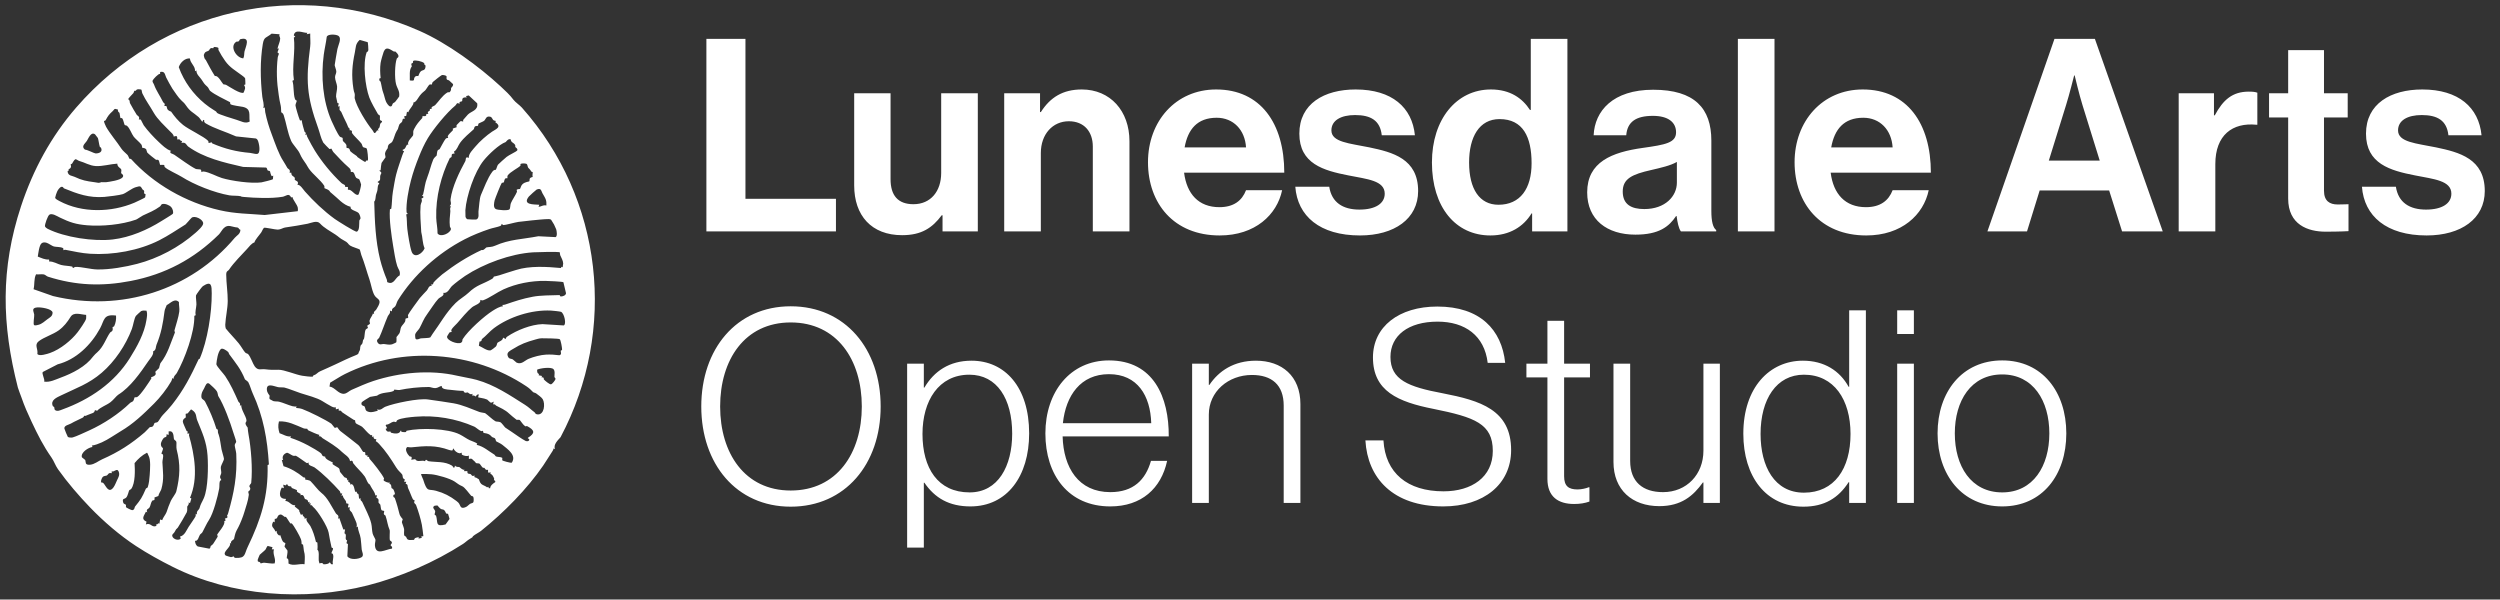 <?xml version="1.0" encoding="UTF-8"?> <svg xmlns="http://www.w3.org/2000/svg" width="221" height="53" viewBox="0 0 221 53" fill="none"><rect x="0" y="0" width="221" height="53" fill="#333333" stroke="none"/><path d="M24.09 48.371L23.663 48.259C23.569 48.34 23.521 48.524 23.464 48.59C23.377 48.693 22.994 48.995 22.958 49.043C22.941 49.068 22.783 49.452 22.78 49.484C22.757 49.711 22.873 49.626 22.971 49.696C23.02 49.732 23.029 49.806 23.05 49.806C23.12 49.806 23.233 49.736 23.367 49.745C23.673 49.77 23.964 49.836 24.273 49.811C24.432 49.398 24.071 49.011 24.217 48.56L24.027 48.559L24.091 48.372L24.09 48.371ZM25.271 45.69C25.255 45.676 25.19 45.707 25.161 45.69C24.994 45.58 24.856 45.378 24.63 45.549C24.494 45.652 24.553 45.885 24.288 45.867L24.278 46.173L24.155 46.11C23.877 46.628 24.231 46.6 24.343 46.989L24.467 46.926C24.418 47.072 24.539 47.247 24.657 47.325C24.694 47.35 24.774 47.303 24.777 47.307C24.818 47.37 24.889 47.706 25.006 47.865C25.08 47.963 25.205 47.989 25.214 48.003C25.262 48.083 25.144 48.234 25.156 48.33C25.16 48.353 25.405 48.643 25.411 48.666C25.448 48.819 25.345 49.212 25.347 49.338C25.348 49.374 25.451 49.37 25.469 49.423C25.514 49.55 25.5 49.689 25.504 49.819C25.949 50.062 26.436 49.807 26.921 49.877C26.93 49.58 26.969 49.281 26.926 48.963C26.918 48.904 26.883 48.811 26.859 48.655C26.838 48.517 26.822 48.265 26.793 48.163C26.777 48.109 26.669 48.12 26.664 48.081C26.647 47.892 26.666 47.86 26.599 47.657C26.521 47.423 25.968 46.429 25.79 46.269C25.767 46.249 25.689 46.292 25.677 46.278C25.573 46.156 25.34 45.745 25.271 45.689M38.667 44.681C38.657 44.675 38.439 44.698 38.426 44.704C38.138 44.851 38.428 45.034 38.464 45.164C38.496 45.282 38.407 45.388 38.426 45.501C38.433 45.544 38.533 45.542 38.549 45.593C38.727 46.173 38.446 46.608 39.389 46.362L39.739 45.874C39.715 45.798 39.624 45.449 39.609 45.432C39.579 45.4 39.48 45.416 39.432 45.385C39.416 45.374 39.37 45.151 39.224 45.063C39.157 45.022 39.054 45.042 38.962 44.982C38.847 44.906 38.69 44.695 38.667 44.682M25.805 43.14C25.77 43.12 25.762 43.029 25.724 43.002C25.654 42.955 25.471 43.06 25.378 42.781L25.251 42.91L25.035 42.844L25.096 43.158L24.909 43.095C24.686 43.546 24.599 44.115 25.285 44.101L25.222 44.288C25.586 44.283 25.71 44.702 26.104 44.666L26.054 44.778C26.12 44.836 26.429 45.059 26.448 45.102C26.479 45.17 26.407 45.143 26.517 45.319C26.596 45.447 26.48 45.528 26.795 45.482C26.681 45.667 26.99 45.634 26.921 45.858L27.108 45.795C27.006 46.066 27.317 46.285 27.437 46.502C27.659 46.907 27.828 47.445 27.925 47.889C27.936 47.938 28.051 47.929 28.056 47.969C28.073 48.144 28.088 48.412 28.057 48.595C28.246 48.712 28.153 49.263 28.176 49.533C28.185 49.629 28.214 49.719 28.244 49.81C28.558 49.694 28.559 49.871 28.595 49.879C28.716 49.908 29.125 49.847 29.151 49.689C29.249 49.818 29.233 49.92 29.433 49.876C29.342 49.564 29.545 49.321 29.43 48.982C29.411 48.925 29.307 48.933 29.305 48.9C29.299 48.794 29.458 48.612 29.436 48.473C29.431 48.431 29.32 48.439 29.309 48.391C29.218 48.005 29.105 47.416 29.053 47.09C28.968 46.565 28.068 45.114 27.682 44.813C27.597 44.746 27.601 44.616 27.42 44.665L27.483 44.476L27.358 44.541L27.357 44.35L27.238 44.41C27.255 44.125 26.991 44.153 26.953 44.105C26.885 44.019 26.873 43.637 26.54 43.786L26.594 43.67C26.496 43.613 26.323 43.533 26.247 43.458C26.229 43.44 26.29 43.358 26.229 43.316C26.184 43.286 25.874 43.179 25.803 43.14M40.868 42.986C40.516 42.834 40.511 42.779 40.184 42.566C39.761 42.289 38.655 41.977 38.147 41.926C37.843 41.895 37.538 41.899 37.233 41.902C37.191 41.94 37.38 42.3 37.407 42.388C37.46 42.562 37.474 42.609 37.528 42.752C37.811 43.484 37.901 43.213 38.545 43.386C39.254 43.578 39.784 43.858 40.345 44.284C40.633 44.504 40.585 44.545 40.712 44.77C40.825 44.967 41.055 44.889 41.23 44.798C41.334 44.744 41.49 44.571 41.552 44.539C41.769 44.424 41.882 44.545 41.873 44.131C41.865 43.775 41.714 43.89 41.657 43.831C41.464 43.626 41.093 43.083 40.868 42.987M10.351 42.442C10.467 42.197 10.624 41.969 10.475 41.652C10.334 41.349 10.046 41.798 9.879 41.65L9.874 41.832C9.568 41.758 9.562 41.967 9.453 42.027C9.379 42.069 9.255 42.058 9.146 42.115C9.008 42.189 8.912 42.471 8.932 42.621C8.94 42.685 9.056 42.626 9.128 42.696C9.356 42.917 9.596 43.691 10.042 43.07C10.164 42.899 10.275 42.603 10.351 42.442M26.153 40.287C26.123 40.274 26.003 40.326 25.882 40.276C25.697 40.197 25.567 40.072 25.379 40.02C25.072 40.111 24.895 40.369 25.034 40.676L24.908 40.645L25.063 41.212C25.698 41.397 26.314 41.777 26.82 42.193C26.855 42.221 26.943 42.201 26.967 42.23C27.003 42.272 26.968 42.377 26.987 42.395C27.006 42.413 27.336 42.418 27.464 42.547C27.769 42.854 28.126 43.351 28.4 43.559C28.972 43.996 29.313 44.792 29.686 45.372C29.785 45.526 30.007 45.514 29.875 45.859L29.996 45.798L30.348 46.805L30.503 46.801L30.448 47.15C30.736 47.236 30.397 47.685 30.686 47.77L30.626 48.018L30.757 48.092L30.706 49.173C30.936 49.523 31.679 49.44 31.97 49.254C32.2 49.109 31.99 48.746 31.975 48.58C31.94 48.21 31.925 47.897 31.884 47.596C31.831 47.204 31.64 46.927 31.635 46.548L31.511 46.612C31.602 46.343 31.482 46.158 31.377 45.908C31.306 45.737 31.194 45.502 31.108 45.31C31.077 45.24 30.782 45.078 30.945 44.855L30.755 44.853L30.812 44.546L30.593 44.481C30.673 44.242 30.296 44.089 30.314 43.785L30.19 43.85L30.252 43.598C30.04 43.707 30.112 43.506 30.044 43.429C29.402 42.711 28.567 41.876 27.799 41.316C27.663 41.218 27.169 41.146 27.296 40.897C27.258 40.877 27.166 40.968 27.104 40.93C26.938 40.827 26.319 40.358 26.152 40.287M13.114 40.243C13.069 40.169 13.066 40.076 12.992 40.02C12.557 40.238 12.195 40.574 11.896 40.94C11.937 41.562 11.966 42.706 11.603 43.216C11.564 43.272 11.458 43.292 11.42 43.35C11.375 43.416 11.31 43.801 11.166 43.974C11.013 44.157 10.765 44.016 10.896 44.434C10.94 44.572 11.096 44.57 11.123 44.617C11.159 44.68 11.114 44.79 11.146 44.841C11.165 44.872 11.623 45.123 11.719 45.095C11.921 45.042 11.89 44.84 11.93 44.791C12.463 44.13 12.536 44.022 12.894 43.203C12.919 43.145 13.033 43.147 13.06 43.068C13.167 42.755 13.213 42.325 13.233 42.004C13.263 41.5 13.35 40.63 13.114 40.243ZM39.986 39.82C39.96 39.839 39.753 39.796 39.705 39.778C38.498 39.34 37.6 39.416 36.348 39.545C36.238 39.556 36.129 39.524 36.02 39.514C35.717 39.687 36.024 40.167 36.198 40.334C36.259 40.391 36.489 40.282 36.352 40.644L36.702 40.591C36.889 40.911 37.306 40.631 37.575 40.774C37.659 40.502 37.736 40.747 37.897 40.773C38.55 40.874 39.313 40.765 39.956 41.162C40.06 41.225 40.086 41.457 40.19 41.29L40.22 41.148C40.319 41.32 40.544 41.261 40.609 41.29C40.671 41.317 40.879 41.574 41.069 41.525L41.006 41.649L41.316 41.651C41.294 41.96 41.486 41.846 41.616 41.921C41.685 41.962 41.714 42.166 41.948 42.027C41.899 42.273 42.042 42.18 42.115 42.236C42.236 42.33 42.307 42.344 42.316 42.354C42.367 42.409 42.397 42.642 42.546 42.782C42.672 42.901 42.982 42.977 43.049 43.085L43.17 43.031L43.208 43.155L43.333 43.156C43.326 42.943 43.595 42.733 43.775 42.622C43.818 42.447 43.673 42.469 43.669 42.452C43.655 42.41 43.705 42.344 43.676 42.284C43.598 42.125 43.537 41.933 43.342 41.891L43.397 41.775H43.144L43.143 41.525C42.901 41.597 42.871 41.388 42.816 41.356C42.789 41.34 42.719 41.378 42.674 41.339C42.575 41.251 42.432 41.013 42.39 40.989C42.291 40.936 42.142 40.979 42.071 40.929C42.031 40.9 42.04 40.844 41.888 40.73C41.76 40.634 41.733 40.47 41.447 40.58V40.267C41.307 40.37 40.995 40.286 40.859 40.207C40.774 40.157 40.836 40.057 40.818 40.015C40.813 40.005 40.694 40.08 40.612 40.069C40.397 40.037 40.163 39.846 40.094 39.64C40.032 39.672 40.025 39.79 39.987 39.818M15.147 38.149C15.078 38.111 14.986 38.14 14.909 38.133L14.908 38.447L14.721 38.384C14.741 38.73 14.635 38.575 14.467 38.727C14.39 38.797 14.243 39.08 14.229 39.186C14.187 39.507 14.396 39.584 14.402 39.619C14.43 39.772 14.267 40.007 14.277 40.107C14.281 40.144 14.393 40.136 14.406 40.185C14.463 40.414 14.348 40.677 14.357 40.866C14.397 41.745 14.519 42.322 14.265 43.236C14.223 43.383 14.026 43.652 13.997 43.848L13.654 43.978C13.71 44.33 13.548 44.168 13.458 44.266C13.345 44.387 13.31 44.691 13.23 44.836C13.118 45.038 12.88 44.973 13.021 45.294L12.9 45.233C12.746 45.584 12.426 45.881 12.953 46.117L12.896 46.361C13.354 46.175 13.394 46.683 13.839 46.486L13.777 46.362C13.972 46.418 13.945 46.171 14.09 46.298L14.155 45.922L14.338 45.983C14.41 45.74 14.648 45.489 14.726 45.263C14.852 44.892 14.941 44.637 15.103 44.274C15.199 44.057 15.534 43.654 15.588 43.429C15.916 42.077 15.957 41.057 15.62 39.748C15.564 39.535 15.62 39.155 15.591 39.061C15.556 38.948 15.418 38.905 15.381 38.823C15.339 38.733 15.385 38.277 15.147 38.149M27.159 37.901C27.141 37.89 26.947 37.909 26.845 37.868C26.141 37.58 25.441 37.2 24.658 37.254C24.561 37.646 24.596 37.921 24.712 38.295C25.054 38.406 25.353 38.634 25.726 38.574L25.664 38.697C26.204 38.871 26.728 39.102 27.228 39.368C27.472 39.497 28.239 39.926 28.408 40.105C28.485 40.186 28.433 40.345 28.749 40.364C28.7 40.601 29.352 40.822 29.435 40.9C29.441 40.906 29.378 40.981 29.392 41.007C29.447 41.104 29.911 41.328 29.967 41.398C30.04 41.486 30.018 41.642 30.067 41.726C30.081 41.752 30.388 42.118 30.436 42.175C30.5 42.252 30.717 42.183 30.694 42.467L30.818 42.404C30.64 42.699 31.056 42.558 30.944 42.843C31.304 42.614 31.353 43.425 31.395 43.464C31.424 43.489 31.516 43.463 31.563 43.477C31.484 43.643 31.653 43.625 31.681 43.675C31.731 43.764 31.702 43.982 31.762 44.1L31.886 44.036C31.814 44.256 31.973 44.266 32.023 44.376C32.292 44.987 32.661 45.636 32.816 46.265C32.89 46.571 32.871 46.886 32.941 47.162C32.99 47.353 33.179 47.628 33.19 47.717C33.204 47.833 33.129 48.03 33.143 48.212C33.218 49.165 34.078 48.562 34.654 48.496C34.713 48.299 34.525 48.23 34.526 48.212C34.529 48.115 34.644 48.069 34.642 47.971C34.64 47.831 34.484 47.817 34.468 47.758C34.414 47.578 34.478 46.936 34.451 46.873C34.259 46.424 34.242 46.062 34.082 45.592C34.061 45.531 33.945 45.535 33.93 45.428C33.919 45.35 33.985 45.207 33.959 45.172C33.939 45.143 33.765 45.151 33.723 45.09C33.661 45.001 33.65 44.69 33.622 44.615C33.618 44.604 33.467 44.447 33.464 44.436C33.427 44.314 33.573 44.11 33.267 44L33.332 43.785L33.176 43.792C33.133 43.481 32.925 43.288 32.796 43.031C32.616 42.671 32.709 42.897 32.572 42.741C32.453 42.604 32.356 42.279 32.24 42.116C31.942 41.697 31.533 41.364 31.219 40.941C31.188 40.898 31.208 40.615 30.943 40.771C30.91 40.402 30.467 40.187 30.209 39.934C29.759 39.49 29.107 39.104 28.515 38.736C28.437 38.688 28.384 38.525 28.176 38.571L28.239 38.448C27.915 38.354 27.594 38.195 27.278 38.054C27.184 38.013 27.181 37.914 27.157 37.9M41.934 37.717C40.294 36.993 38.486 36.695 36.708 36.838C36.319 36.869 35.437 36.95 35.131 37.136C35.056 37.18 35.043 37.295 35.02 37.309C34.984 37.329 34.867 37.263 34.777 37.279C34.581 37.317 34.391 37.539 34.151 37.536L34.089 37.599L34.218 37.85L34.088 37.912C34.212 38.288 34.428 38.115 34.518 38.148C34.526 38.152 34.534 38.241 34.576 38.254C34.841 38.336 35.326 38.409 35.41 38.071H35.471C35.374 38.216 35.807 38.209 35.868 38.195C35.917 38.184 35.909 38.085 35.959 38.074C37.184 37.811 39.579 37.867 40.64 38.402C40.974 38.57 41.238 38.778 41.525 38.911C41.748 39.015 41.983 39.074 42.19 39.211L42.137 39.323C42.765 39.47 43.19 39.883 43.693 40.182C43.763 40.224 43.781 40.324 43.849 40.35C44.021 40.416 44.227 40.375 44.393 40.466C44.428 40.522 44.375 40.658 44.407 40.7C44.434 40.734 45.138 40.946 45.243 40.899C45.684 40.237 44.884 39.718 44.414 39.326C44.256 39.195 43.913 39.056 43.849 39C43.835 38.989 43.824 38.762 43.697 38.715C43.349 38.588 43.55 38.633 43.302 38.445C43.156 38.335 42.92 38.29 42.741 38.267C42.672 37.942 42.675 38.157 42.519 38.102C42.348 38.04 42.052 37.768 41.933 37.715M17.023 36.275C16.98 36.242 16.933 36.22 16.889 36.188C16.866 36.191 16.654 36.492 16.583 36.544C16.539 36.577 16.442 36.554 16.428 36.569C16.386 36.615 16.441 36.803 16.419 36.896C16.405 36.961 16.162 36.986 16.163 37.286C16.164 37.389 16.421 37.915 16.488 38.084C16.511 38.141 16.608 38.132 16.607 38.172L16.543 38.321L16.733 38.322C16.751 38.336 16.692 38.434 16.704 38.475C17.205 40.236 17.545 42.275 16.796 44.005L16.919 44.062L16.795 44.476L16.671 44.413C16.744 44.596 16.562 44.739 16.559 44.757C16.529 44.888 16.586 45.091 16.51 45.288C16.471 45.388 15.785 46.562 15.722 46.636C15.514 46.881 15.625 46.663 15.429 47.034C15.38 47.127 15.256 47.206 15.233 47.284C15.146 47.586 15.734 47.873 15.976 47.608L15.915 47.428C16.32 47.346 16.482 46.875 16.671 46.581C16.775 46.419 17.266 45.722 17.296 45.624C17.316 45.559 17.296 45.484 17.3 45.417L17.425 45.481C17.314 45.204 17.595 45.061 17.626 44.951C17.764 44.468 17.838 44.455 18.02 44.033C18.399 43.156 18.415 41.255 18.348 40.272C18.262 39.019 17.861 38.224 17.43 37.142C17.309 36.837 17.4 36.545 17.024 36.274M39.056 34.114C38.852 34.142 38.743 34.281 38.52 34.306C38.293 34.331 38.069 34.21 37.922 34.21C37.046 34.205 36.058 34.321 35.316 34.476C35.219 34.496 34.875 34.432 34.853 34.439C34.846 34.443 34.848 34.534 34.766 34.572C34.379 34.747 33.752 34.65 33.324 34.979C33.296 35 32.803 35.052 32.71 35.085C32.659 35.102 31.999 35.52 31.979 35.559C31.848 35.869 32.191 35.889 32.206 35.908C32.367 36.132 32.21 36.322 32.63 36.418C32.898 36.479 33.142 36.366 33.398 36.311L33.334 36.187C33.683 36.314 33.802 36.059 34.074 35.951C34.87 35.637 37.016 35.195 37.826 35.312C38.577 35.422 39.438 35.535 40.095 35.651C40.87 35.788 41.623 36.129 42.379 36.418C42.499 36.463 42.858 36.506 42.88 36.52C43.108 36.67 43.546 37.101 43.79 37.238C43.877 37.288 44.087 37.26 44.228 37.322C44.349 37.375 44.616 37.767 44.672 37.802C45.077 38.061 45.469 38.343 45.87 38.614C45.973 38.682 46.402 38.964 46.475 38.986C46.802 39.088 46.883 38.778 46.667 38.762V38.7C47.334 38.289 47.268 38.029 46.603 37.671C46.556 37.645 46.468 37.708 46.43 37.682C46.223 37.54 46.086 37.282 45.962 37.146C45.901 37.078 45.694 37.13 45.673 37.113C45.478 36.965 45.138 36.687 44.991 36.546C44.675 36.243 44.199 36.028 43.85 35.853C43.828 35.842 43.765 35.698 43.584 35.747L43.647 35.497C43.555 35.528 43.501 35.611 43.389 35.596C43.332 35.587 43.093 35.333 43.066 35.322C43.05 35.316 42.849 35.247 42.808 35.235C42.634 35.181 42.439 35.177 42.265 35.12L42.327 34.87C42.161 34.82 42.064 35.053 42.044 35.055C42.029 35.056 41.899 34.894 41.762 34.995L41.761 34.806C41.593 34.948 41.378 34.697 41.354 34.691C41.272 34.671 41.065 34.829 40.97 34.553C40.627 34.554 40.171 34.5 39.781 34.457C39.545 34.432 38.993 34.419 39.057 34.115M25.145 34.261C25.021 34.231 24.749 34.256 24.578 34.224C24.256 34.163 23.547 33.802 23.591 34.451C23.611 34.751 23.825 34.934 23.834 34.971C23.85 35.034 23.769 35.205 23.857 35.293C23.869 35.306 24.143 35.452 24.16 35.456C24.338 35.503 24.516 35.473 24.673 35.511C25.028 35.597 25.474 35.808 25.848 35.908C25.974 35.941 26.1 35.94 26.229 35.936L26.165 36.061C26.349 36.075 26.555 36.098 26.726 36.161C27.348 36.389 28.802 37.115 29.293 37.459C29.35 37.501 29.554 37.799 29.574 37.81C29.657 37.855 29.783 37.745 29.808 37.761C29.827 37.775 29.985 38.027 30.09 38.108C30.634 38.531 31.125 38.896 31.655 39.327C31.848 39.485 32.014 39.865 32.096 39.94C32.132 39.974 32.231 39.933 32.274 39.992C32.347 40.094 32.157 40.249 32.514 40.274L32.454 40.394C32.699 40.337 32.614 40.506 32.664 40.558C32.972 40.885 33.807 41.946 33.949 42.292C33.966 42.333 33.89 42.396 33.912 42.454C33.946 42.548 34.343 42.721 34.467 42.656L34.419 42.769C34.638 42.798 34.577 43.078 34.612 43.145C34.624 43.167 34.738 43.193 34.796 43.3C34.837 43.374 34.92 43.612 34.91 43.685C34.904 43.726 34.793 43.719 34.781 43.763C34.721 43.984 34.878 43.96 34.901 44.024C35.072 44.495 35.208 45.011 35.31 45.421C35.377 45.684 35.6 45.866 35.6 45.894C35.6 45.976 35.512 46.079 35.533 46.195C35.539 46.228 35.7 46.636 35.721 46.772C35.746 46.956 35.672 47.206 35.758 47.365C35.776 47.397 35.863 47.41 35.892 47.452C35.974 47.573 35.941 47.7 36.2 47.737C36.218 47.741 36.55 47.734 36.568 47.729C36.644 47.705 36.644 47.597 36.686 47.573C36.752 47.535 37.175 47.402 36.981 47.616L37.291 47.549L37.233 47.428L37.425 47.395C37.383 47.074 37.355 46.713 37.293 46.396C37.191 45.874 36.986 45.191 36.78 44.647C36.749 44.565 36.631 44.506 36.614 44.432C36.596 44.356 36.672 44.255 36.657 44.233C36.646 44.215 36.545 44.219 36.493 44.119C36.365 43.877 36.23 43.466 36.075 43.153C36.001 43.005 36.1 42.807 35.855 42.772L35.914 42.593L35.724 42.593L35.789 42.377C35.539 42.304 35.618 42.05 35.565 41.967C35.432 41.759 35.225 41.652 35.019 41.315C34.58 40.601 34.097 39.863 33.513 39.242C33.432 39.156 33.326 39.052 33.218 39.002L33.273 38.825C33.081 38.841 33.011 38.767 33.017 38.575L32.895 38.637C32.933 38.354 32.822 38.508 32.77 38.471C32.443 38.237 32.239 37.928 32.011 37.729C31.925 37.653 31.535 37.489 31.466 37.427C31.386 37.353 31.402 37.145 31.384 37.129C31.377 37.121 31.391 37.185 31.244 37.097C30.94 36.916 30.601 36.667 30.267 36.459C30.166 36.395 30.19 36.258 29.945 36.305L29.939 36.124L29.688 36.188L29.684 36.001C29.57 36.05 29.396 35.982 29.289 35.922C29.057 35.795 28.727 35.607 28.493 35.456C28.036 35.163 27.158 34.944 26.569 34.754C26.115 34.608 25.547 34.359 25.146 34.261M18.538 33.946C18.265 33.703 18.149 34.133 18.051 34.32C17.975 34.465 17.85 34.647 17.814 34.854C17.73 35.363 17.99 35.244 18.135 35.512C18.497 36.185 18.907 37.161 19.128 37.897C19.142 37.948 19.244 37.947 19.251 37.989C19.294 38.265 19.21 38.109 19.339 38.447C19.447 38.731 19.513 39.353 19.584 39.728C19.625 39.944 19.787 40.403 19.798 40.564C19.806 40.679 19.556 41.106 19.526 41.257C19.493 41.419 19.568 41.637 19.56 41.801C19.555 41.93 19.449 42.045 19.455 42.175C19.46 42.282 19.553 42.378 19.561 42.44C19.563 42.458 19.465 42.452 19.431 42.56C19.377 42.725 19.412 42.993 19.376 43.192C19.247 43.921 18.854 45.378 18.485 45.947C18.232 46.334 18.122 46.633 17.893 47.049C17.839 47.146 17.723 47.194 17.673 47.274C17.563 47.448 17.506 47.858 17.236 47.807C17.265 48.019 17.297 48.182 17.477 48.306L18.469 48.496C18.628 48.518 18.583 48.309 18.637 48.26C18.749 48.16 18.805 48.166 18.928 47.946C18.99 47.834 19.233 47.478 19.239 47.449C19.256 47.374 19.188 47.292 19.201 47.252C19.23 47.156 19.978 46.335 19.815 46.086L19.944 46.014L19.878 45.797C19.93 45.901 20.11 45.737 20.114 45.723C20.127 45.68 20.064 45.621 20.067 45.586C20.069 45.571 20.125 45.522 20.171 45.36C20.682 43.572 20.98 42.071 20.885 40.112C20.877 39.928 20.75 39.499 20.75 39.361C20.749 39.223 20.875 39.146 20.88 39.046C20.883 38.981 20.65 38.317 20.613 38.196C20.36 37.352 19.791 35.785 19.287 34.998C19.264 34.962 19.255 34.723 19.162 34.578C19.051 34.407 18.694 34.085 18.538 33.949M48.914 32.622C48.685 32.425 47.775 32.546 47.487 32.674C47.471 32.832 47.485 33.021 47.657 33.059L47.609 33.171L47.922 33.238L47.859 33.359C48.143 33.325 48.054 33.512 48.071 33.534C48.17 33.65 48.556 33.977 48.701 33.974C48.815 33.97 49.099 33.591 49.108 33.506C49.118 33.431 49.014 33.369 49.01 33.32C49.001 33.153 49.096 32.778 48.914 32.622M47.124 34.661C46.934 34.461 46.801 34.328 46.535 34.15C41.806 31.002 35.55 30.554 30.491 33.065C30.039 33.289 29.622 33.585 29.183 33.831L29.128 34.17C29.612 34.236 29.911 34.847 30.409 34.81C30.666 34.79 30.851 34.565 31.075 34.465C31.704 34.186 32.4 33.879 33.004 33.68C35.327 32.919 38.035 32.66 40.427 33.217C41.003 33.352 41.582 33.428 42.137 33.581C43.733 34.025 45.081 34.947 46.405 35.784C46.773 36.016 46.926 36.205 47.245 36.438C47.348 36.513 47.286 36.608 47.51 36.632C48.121 36.697 48.215 35.69 47.975 35.286C47.881 35.127 47.572 34.912 47.405 34.784C47.322 34.72 47.161 34.702 47.123 34.661M20.172 31.118C20.062 31.012 19.658 30.713 19.515 30.864C19.255 31.139 19.162 31.815 19.125 32.195C19.159 32.401 19.759 33.026 19.903 33.24C20.392 33.967 20.712 34.697 21.077 35.51C21.11 35.58 21.289 35.619 21.198 35.873L21.323 35.81C21.315 36.23 21.75 36.787 21.788 37.144C21.804 37.294 21.701 37.327 21.703 37.412C21.706 37.603 21.891 37.773 21.893 37.797C21.919 38.04 21.922 38.149 21.968 38.398C22.198 39.639 22.339 41.416 22.208 42.691C22.202 42.757 22.044 42.85 22.046 43C22.046 43.048 22.123 43.1 22.124 43.177C22.13 43.379 21.955 43.426 21.951 43.453C21.936 43.551 22.005 43.655 21.994 43.746C21.934 44.294 21.749 44.748 21.611 45.236C21.494 45.656 21.207 46.35 21.074 46.596C20.797 47.106 20.815 47.078 20.691 47.635C20.672 47.722 20.321 47.82 20.442 48.057L20.319 47.994C20.498 48.372 19.57 48.798 19.956 49.112C19.975 49.128 20.39 49.248 20.413 49.249C20.515 49.254 20.598 49.185 20.659 49.186C20.702 49.186 20.643 49.315 20.848 49.32C21.727 49.345 21.582 49.005 21.898 48.348C23.075 45.896 23.721 43.878 23.655 41.112L23.771 41.059C23.638 38.84 23.285 36.817 22.334 34.762C22.208 34.489 22.1 34.065 21.95 33.788C21.909 33.713 21.663 33.555 21.656 33.538C21.271 32.59 20.847 32.109 20.263 31.312C20.222 31.258 20.22 31.166 20.172 31.119M49.48 29.984C49.383 29.916 48.097 29.899 47.889 29.904C47.668 29.907 47.456 29.977 47.325 30.014C46.528 30.236 46.048 30.41 45.336 30.856C45.118 30.993 44.794 31.126 44.869 31.416C44.962 31.777 45.165 31.677 45.33 31.771C45.394 31.807 45.625 32.042 45.673 32.061C46.129 32.246 46.374 31.868 46.746 31.714C47.181 31.536 47.796 31.374 48.267 31.349C48.661 31.328 49.061 31.353 49.45 31.405C49.696 31.331 49.549 31.105 49.57 31.005C49.578 30.963 49.69 30.999 49.689 30.884C49.688 30.741 49.574 30.051 49.48 29.984M10.257 27.896C9.124 27.746 9.241 28.299 8.844 29.03C8.05 30.493 6.722 31.793 5.098 32.206L3.797 32.875C3.646 33.001 3.987 33.514 3.906 33.737C4.421 33.809 4.882 33.562 5.35 33.389C6.397 33.005 7.572 32.413 8.241 31.503C8.33 31.382 8.51 31.22 8.599 31.142C9.157 30.655 9.389 29.875 9.729 29.405C9.777 29.34 9.877 29.327 9.934 29.233C10.006 29.11 9.93 28.948 9.954 28.916C9.976 28.887 10.074 28.879 10.094 28.835C10.231 28.549 10.284 28.212 10.257 27.895M7.614 27.835C7.178 27.817 6.532 27.538 6.239 28.011C5.957 28.466 5.65 28.872 5.187 29.206C4.681 29.57 3.898 29.804 3.434 30.158C2.997 30.491 3.386 30.832 3.303 31.288C3.447 31.527 4.194 31.283 4.418 31.204C5.337 30.883 6.318 30.074 6.858 29.374C7.027 29.155 7.575 28.381 7.611 28.175C7.63 28.063 7.615 27.946 7.614 27.835ZM44.715 29.97C44.721 29.872 44.764 29.805 44.844 29.752C45.698 29.18 46.94 28.688 47.956 28.653L49.832 28.769C50.089 28.686 49.899 27.73 49.603 27.568C49.535 27.532 48.846 27.462 48.712 27.455C46.983 27.368 45.003 28.01 43.661 29.012C43.285 29.292 42.955 29.706 42.615 29.963C42.545 30.017 42.644 30.172 42.386 30.198L42.333 30.562C42.622 30.681 43.063 31.037 43.362 30.973C43.43 30.958 43.79 30.687 43.837 30.632C43.937 30.512 43.929 30.359 43.978 30.3C44.05 30.212 44.474 30.116 44.466 29.844L44.715 29.97L44.715 29.97ZM12.953 27.465C12.801 27.446 12.612 27.438 12.472 27.503C12.443 27.516 12.032 27.899 12.014 27.925C11.864 28.142 11.769 28.784 11.659 29.077C11.121 30.507 10.153 31.954 8.995 32.949C7.829 33.95 6.734 34.303 5.402 34.951C5.022 35.135 4.441 35.367 4.664 35.886C4.69 35.947 4.77 35.948 4.787 35.982C4.829 36.067 4.786 36.194 4.872 36.253C5.084 36.397 5.308 36.271 5.515 36.196C7.953 35.312 10.108 33.844 11.475 31.661C12.121 30.632 12.762 29.473 12.945 28.291C12.988 28.015 13.047 27.733 12.953 27.465M4.176 28.232C4.383 28.071 4.65 27.975 4.649 27.628C4.598 27.287 3.592 27.15 3.306 27.173C2.725 27.22 2.991 27.531 3.024 27.808C3.045 27.977 2.902 28.663 3.022 28.748C3.144 28.789 3.303 28.737 3.425 28.706C3.693 28.637 3.975 28.387 4.176 28.232ZM15.462 29.394C15.475 29.363 15.406 29.27 15.424 29.199C15.567 28.666 15.78 28.073 15.848 27.547C15.887 27.259 15.804 26.984 15.817 26.7C15.439 26.33 15.08 26.803 14.738 26.972C14.681 27.149 14.569 27.316 14.546 27.506C14.404 28.614 14.255 29.449 13.829 30.491C13.759 30.663 13.82 30.95 13.525 31.073C13.63 31.318 13.264 31.706 13.111 31.93C12.419 32.944 11.528 34.226 10.458 34.889C10.29 34.994 10.029 35.358 9.766 35.554C9.371 35.85 8.897 35.978 8.582 36.316C8.241 36.164 8.494 36.374 8.215 36.506C8.089 36.565 7.849 36.63 7.729 36.692C7.468 36.825 7.529 36.731 7.435 36.761C7.426 36.764 7.422 36.86 7.313 36.919C6.951 37.115 6.655 37.216 6.266 37.444C6.081 37.55 5.657 37.609 5.691 37.882C5.697 37.942 5.968 38.591 5.996 38.62C6.059 38.686 6.315 38.696 6.421 38.67C6.693 38.605 7.571 38.194 7.882 38.052C9.172 37.466 10.497 36.593 11.501 35.62C11.567 35.556 11.7 35.529 11.763 35.46C11.855 35.358 11.865 35.151 11.903 35.127C11.946 35.099 12.054 35.135 12.125 35.099C12.427 34.94 13.228 33.703 13.384 33.45C13.39 33.44 13.338 33.376 13.347 33.368C13.389 33.321 13.679 33.275 13.752 33.105C13.801 32.99 13.713 32.894 13.728 32.866C13.738 32.845 14.03 32.587 14.06 32.539C14.071 32.521 14.148 32.153 14.176 32.116C14.84 31.28 15.082 30.31 15.463 29.392M17.653 31.713C18.343 30.115 18.733 27.631 18.717 25.921C18.71 25.258 18.709 24.786 17.931 25.297C17.845 25.353 17.352 26.025 17.328 26.107C17.293 26.231 17.374 26.726 17.363 26.926C17.346 27.246 17.227 27.578 17.302 27.861L17.179 27.922C17.22 29.369 16.312 31.785 15.629 32.978C15.542 33.13 15.332 33.238 15.348 33.486L15.225 33.423C15.209 33.51 15.189 33.613 15.146 33.691C14.746 34.392 14.141 35.154 13.614 35.679C12.652 36.637 11.793 37.459 10.659 38.128C10.104 38.455 9.589 38.84 8.997 39.106C8.734 39.225 8.405 39.351 8.117 39.389L8.18 39.513C7.817 39.552 7.13 39.995 7.235 40.411C7.247 40.458 7.511 40.622 7.53 40.66C7.614 40.836 7.47 41.118 7.952 41.083C8.351 41.053 8.691 40.754 9.032 40.602C10.477 39.963 11.585 39.254 12.793 38.217C12.934 38.095 13.2 37.79 13.228 37.773C13.291 37.734 13.407 37.765 13.498 37.699C13.602 37.625 13.61 37.441 13.667 37.395C13.726 37.346 13.861 37.37 13.949 37.299C14.016 37.246 14.232 36.848 14.392 36.687C14.651 36.423 14.948 36.103 15.2 35.787C16.241 34.478 16.88 33.219 17.552 31.772C17.569 31.737 17.647 31.727 17.653 31.712M49.804 24.949C49.75 24.89 48.424 24.834 48.2 24.831C46.953 24.817 45.65 25.065 44.505 25.582C43.961 25.827 43.213 26.376 42.7 26.547C42.59 26.584 42.492 26.498 42.453 26.515C42.554 26.831 41.961 26.974 41.738 27.155C41.324 27.492 40.756 28.176 40.421 28.564C40.302 28.704 39.99 28.967 39.903 29.155C39.867 29.235 39.941 29.33 39.935 29.338C39.923 29.356 39.776 29.358 39.726 29.398C39.712 29.41 39.537 29.7 39.531 29.718C39.401 30.074 40.484 30.499 40.781 30.28C40.916 30.181 40.847 30.065 40.897 29.985C41.366 29.234 42.797 27.945 43.56 27.468C43.806 27.314 44.196 27.072 44.465 27.08L44.402 26.956C44.488 26.96 44.572 26.952 44.654 26.924C45.563 26.617 46.159 26.408 47.103 26.23C47.807 26.097 48.73 26.113 49.468 26.085C49.506 26.084 49.467 26.206 49.586 26.208C49.749 26.209 50.027 26.115 50.035 25.918L49.805 24.95L49.804 24.949ZM49.493 22.31C49.407 22.229 47.38 22.29 47.134 22.305C45.138 22.43 42.77 23.302 41.113 24.393C40.812 24.591 40.219 25.04 39.958 25.281C39.746 25.477 39.591 25.962 39.182 25.888C39.318 26.154 38.918 26.24 38.743 26.422C38.455 26.722 38.034 27.404 37.776 27.749C37.432 28.21 37.332 28.568 37.086 29.013C37.01 29.15 36.767 29.374 36.709 29.53C36.684 29.595 36.705 29.919 36.742 29.956C36.869 30.084 37.086 29.925 37.204 29.911C37.374 29.89 37.926 29.892 38.036 29.829C38.053 29.821 38.195 29.577 38.239 29.516C38.924 28.586 39.402 27.661 40.272 26.789C40.6 26.46 41.121 26.163 41.404 25.89C42.16 25.159 42.676 25.134 43.507 24.648C43.616 24.583 43.642 24.462 43.659 24.451C43.682 24.439 43.961 24.398 44.137 24.335C44.622 24.166 45.18 24.009 45.619 23.867C46.806 23.484 48.349 23.577 49.583 23.693L49.636 23.583L49.747 23.627C49.739 23.513 49.788 23.404 49.786 23.293C49.782 23.045 49.619 22.785 49.523 22.56C49.491 22.483 49.504 22.393 49.493 22.311M21.164 20.271C21.109 20.208 21.076 20.125 20.979 20.109C20.497 20.079 20.177 19.783 19.779 20.168C19.628 20.313 19.472 20.604 19.355 20.72C17.131 22.912 14.596 24.248 11.562 24.837C9.012 25.331 6.709 25.244 4.24 24.459C4.106 24.416 4.012 24.284 3.87 24.257C3.665 24.219 3.403 24.279 3.188 24.25C2.977 24.658 3.079 25.127 2.966 25.567L4.686 26.171C10.71 27.62 16.881 25.638 20.756 21.02C20.942 20.799 21.228 20.713 21.253 20.326C21.242 20.291 21.189 20.299 21.164 20.271ZM28.288 19.753C28.018 19.451 27.502 19.714 27.187 19.779C26.551 19.912 25.902 20.003 25.194 20.113C25.021 20.139 24.811 20.292 24.558 20.299C24.348 20.305 23.421 20.086 23.337 20.137C23.22 20.252 23.169 20.442 23.082 20.564C22.877 20.852 22.576 21.157 22.488 21.433C22.253 21.491 22.008 21.82 21.823 22.025C21.363 22.534 20.67 23.204 20.255 23.828C20.148 23.991 19.997 23.925 19.998 24.285C20 25.012 20.138 25.871 20.131 26.609C20.123 27.316 19.947 28.008 19.913 28.702C19.907 28.816 19.931 28.929 19.958 29.039C20.323 29.492 20.729 29.895 21.101 30.348C21.307 30.599 21.538 31.018 21.672 31.159C21.758 31.249 21.886 31.249 21.936 31.305C22.17 31.569 22.341 32.147 22.518 32.388C22.81 32.787 23.075 32.603 23.409 32.642C23.968 32.707 24.099 32.697 24.612 32.687C25.118 32.676 26.134 33.122 26.718 33.216C26.89 33.245 27.5 33.323 27.633 33.296C27.678 33.285 27.681 33.199 27.691 33.195C28.021 33.089 28.028 32.945 28.3 32.822C28.76 32.612 29.223 32.418 29.638 32.218C30.262 31.918 30.87 31.63 31.505 31.376C31.747 31.279 31.673 31.201 31.729 31.114C31.9 30.856 31.791 30.799 31.876 30.558C31.911 30.46 32.023 30.466 32.053 30.285C32.114 29.89 32.112 30.113 32.179 29.941C32.233 29.803 32.236 29.324 32.308 29.169C32.361 29.055 32.516 29.035 32.522 28.986C32.529 28.921 32.453 28.834 32.467 28.785C32.471 28.77 32.701 28.653 32.706 28.606C32.714 28.529 32.65 28.451 32.671 28.334C32.706 28.135 32.927 27.921 32.961 27.709L33.082 27.77C32.971 27.535 33.169 27.514 33.268 27.351C33.3 27.296 33.43 27.073 33.447 27.038C33.721 26.501 33.415 26.477 33.175 26.202C32.92 25.911 32.802 25.107 32.661 24.707C32.441 24.081 32.22 23.23 31.939 22.537C31.899 22.436 31.829 22.082 31.811 22.066C31.739 21.997 31.116 21.826 30.947 21.706C30.707 21.536 30.835 21.473 30.357 21.23C30.042 21.069 29.939 20.927 29.655 20.738C29.181 20.422 28.634 20.142 28.288 19.752M48.724 19.435C48.679 19.388 48.589 19.367 48.523 19.367C48.101 19.365 47.458 19.442 47.012 19.482C46.644 19.515 46.194 19.567 45.824 19.616C45.56 19.651 44.624 19.913 44.495 19.898C44.433 19.891 44.373 19.771 44.34 19.795C44.332 19.802 44.348 19.925 44.235 19.973C43.988 20.075 43.542 20.15 43.252 20.249C42.525 20.496 41.78 20.789 41.076 21.153C38.685 22.389 36.56 24.315 35.167 26.557C35.065 26.721 35.035 26.946 34.936 27.081C34.833 27.222 34.608 27.225 34.654 27.52L34.467 27.457C34.537 27.703 34.334 27.836 34.284 27.95C34.004 28.59 33.791 29.275 33.52 29.857C33.475 29.955 33.201 30.029 33.401 30.308C33.566 30.538 33.764 30.396 33.93 30.41C34.161 30.429 34.41 30.509 34.655 30.44C34.681 30.434 35.007 30.288 35.02 30.272C35.082 30.191 35.034 29.823 35.049 29.794C35.06 29.773 35.292 29.511 35.318 29.449C35.383 29.3 35.392 29.057 35.458 28.918C35.526 28.773 35.711 28.613 35.801 28.444C35.849 28.354 35.83 28.198 35.862 28.161C35.892 28.128 36.029 28.148 36.076 28.088C36.115 28.039 36.042 27.929 36.07 27.837C36.112 27.707 36.986 26.509 37.105 26.358C37.308 26.107 37.535 25.898 37.739 25.669C37.877 25.513 37.869 25.271 38.171 25.253L38.113 25.135C38.353 25.189 38.273 25.038 38.328 24.972C38.468 24.802 38.912 24.396 39.088 24.258C40.142 23.439 41.325 22.676 42.587 22.094C42.736 22.18 42.959 21.877 43.002 21.87C43.267 21.819 43.462 21.856 43.76 21.722C45.048 21.148 46.202 21.152 47.589 20.884L49.117 20.961C49.292 20.879 49.213 20.412 49.166 20.267C49.16 20.244 49.003 19.898 48.976 19.844C48.953 19.797 48.743 19.453 48.725 19.436M17.276 20.588C17.461 20.425 17.986 19.969 17.962 19.726C17.925 19.368 17.201 19.031 16.94 19.25C16.836 19.337 16.455 19.808 16.401 19.841C15.583 20.345 14.917 20.814 14.075 21.242C12.293 22.145 9.98 22.566 7.961 22.432C7.185 22.382 6.538 22.224 5.792 22.084C5.708 22.068 5.608 22.127 5.603 22.12C5.585 22.092 5.645 21.974 5.562 21.928C5.341 21.807 4.983 21.847 4.768 21.79C4.49 21.718 4.062 21.253 3.691 21.497C3.463 21.648 3.385 22.409 3.339 22.683C3.675 22.808 3.945 22.965 4.341 22.94L4.349 23.117C4.717 23.097 5.091 23.343 5.398 23.422C5.693 23.499 6.114 23.499 6.377 23.565C6.43 23.577 6.414 23.695 6.451 23.692C6.537 23.687 6.575 23.596 6.674 23.594C7.198 23.578 8.005 23.808 8.59 23.82C9.696 23.844 11.106 23.592 12.118 23.327C13.992 22.838 15.822 21.865 17.275 20.589M15.138 18.31C14.974 18.13 14.561 17.96 14.322 18.046C14.239 18.076 14.221 18.194 14.145 18.25C13.632 18.623 13.199 18.784 12.633 19.049C12.503 19.109 12.136 19.375 12.03 19.413C10.748 19.868 9.001 20.022 7.714 19.916C6.709 19.834 6.171 19.654 5.301 19.235C5.031 19.104 4.616 18.827 4.371 18.975C4.218 19.067 3.944 19.861 3.976 20.002C3.995 20.084 4.125 20.182 4.2 20.221C5.71 20.986 8.291 21.366 9.964 21.169C11.51 20.987 13.029 20.319 14.264 19.546C14.398 19.461 15.241 18.956 15.273 18.904C15.362 18.75 15.257 18.442 15.137 18.311M47.947 17.072C47.837 16.857 47.836 16.589 47.436 16.759C47.393 16.777 46.808 17.304 46.752 17.373C46.16 18.114 47.153 18.065 47.671 18.1L47.609 18.288C47.878 18.263 47.982 18.097 48.301 18.164C48.309 17.994 48.306 17.836 48.258 17.671C48.202 17.48 48.027 17.23 47.947 17.073M12.608 16.756C12.412 16.457 12.467 16.411 12.002 16.547C11.629 16.656 11.155 17.06 10.857 17.162C10.596 17.253 9.527 17.384 9.218 17.408C7.865 17.507 6.868 17.147 5.652 16.65C5.585 16.622 5.612 16.471 5.384 16.527C5.081 16.729 4.963 17.109 4.877 17.478C4.892 17.598 5.153 17.718 5.265 17.779C7.282 18.85 9.845 18.777 11.872 17.924C11.995 17.871 12.787 17.499 12.82 17.457C12.857 17.413 12.841 17.256 12.881 17.184C12.625 17.067 12.793 17.024 12.731 16.861C12.707 16.799 12.629 16.791 12.608 16.757M46.522 14.477C46.404 14.44 46.134 14.429 46.03 14.487C45.975 14.517 46.031 14.614 46.018 14.632C45.865 14.833 45.075 15.189 44.862 15.539C44.842 15.572 44.88 15.729 44.836 15.771C44.83 15.778 44.731 15.701 44.652 15.801C44.572 15.902 44.578 16.053 44.533 16.116C44.492 16.172 44.395 16.134 44.355 16.171C44.292 16.228 43.758 17.568 43.726 17.71C43.675 17.947 43.587 18.321 43.813 18.472C43.963 18.573 44.903 18.642 45.032 18.51C45.126 18.414 45.092 18.127 45.161 17.961C45.282 17.668 45.572 17.262 45.694 16.97C45.721 16.907 45.66 16.809 45.671 16.791C45.726 16.701 45.953 16.717 45.964 16.705C46.029 16.623 46.037 16.423 46.193 16.278C46.418 16.07 46.776 16.059 46.791 16.029C46.856 15.898 46.71 15.724 47.098 15.641C47.038 15.541 47.105 15.239 47.094 15.219C47.082 15.2 46.982 15.193 46.957 15.15C46.827 14.931 46.842 14.998 46.696 14.83C46.633 14.757 46.648 14.519 46.522 14.478M10.374 14.466C9.761 14.499 9.086 14.714 8.461 14.679C7.925 14.649 7.496 14.36 6.999 14.225C6.881 14.194 6.76 14.051 6.648 14.084C6.517 14.182 6.461 14.324 6.38 14.449C6.345 14.504 6.251 14.515 6.244 14.529C6.231 14.55 6.304 14.666 6.27 14.773C6.225 14.923 6.095 14.923 6.058 14.973C6.047 14.99 6.099 15.043 6.085 15.071C6.074 15.094 5.962 15.064 5.977 15.177C6.025 15.552 6.381 15.53 6.594 15.632C7.245 15.944 7.635 16.011 8.36 16.108C8.713 16.155 8.69 16.204 8.965 16.103C9.005 16.089 9.264 16.121 9.365 16.109C9.71 16.065 10.61 15.938 10.829 15.685C11.008 15.477 10.72 15.341 10.706 15.304C10.694 15.274 10.755 15.068 10.715 14.976C10.66 14.853 10.351 14.749 10.373 14.466M45.152 12.327C44.938 12.206 44.729 12.547 44.705 12.556C44.121 12.766 43.207 13.634 42.767 14.174C41.944 15.183 41.226 17.339 41.139 18.577C41.137 18.617 41.144 19.119 41.149 19.147C41.166 19.243 41.233 19.346 41.319 19.381C41.355 19.395 42.059 19.422 42.096 19.408C42.402 19.306 42.274 18.856 42.297 18.694C42.357 18.267 42.377 17.54 42.524 17.21C42.792 16.612 43.089 15.752 43.522 15.181C43.686 14.964 43.815 15.025 43.828 15.01C43.886 14.934 43.961 14.627 44.022 14.558C44.109 14.46 44.612 14.013 44.787 13.868C44.971 13.718 45.657 13.395 45.713 13.314C45.819 13.156 45.562 13.018 45.553 13C45.535 12.967 45.579 12.889 45.529 12.805C45.41 12.602 45.161 12.597 45.152 12.327M8.83 12.994C8.758 12.793 8.707 12.341 8.652 12.2C8.644 12.181 8.422 11.891 8.405 11.879C8.044 11.604 7.813 12.247 7.673 12.462C7.519 12.698 7.148 12.937 7.507 13.226C7.736 13.236 8.325 13.56 8.451 13.563C8.765 13.567 9.102 13.428 8.93 13.063C8.91 13.022 8.837 13.012 8.83 12.994M43.601 10.608C43.527 10.543 43.496 10.36 43.35 10.321C42.965 10.221 42.952 10.536 42.806 10.67C42.718 10.752 42.383 10.866 42.324 10.909C42.257 10.957 42.285 11.086 42.251 11.117C42.21 11.153 42.066 11.105 41.979 11.189C41.917 11.247 41.917 11.391 41.876 11.429C41.472 11.802 41.027 12.14 40.663 12.638C40.481 12.888 40.401 13.264 40.13 13.4L40.19 13.578C39.831 13.569 39.962 13.754 39.92 13.855C39.883 13.942 39.779 13.943 39.766 13.968C39.003 15.507 38.508 17.411 38.562 19.257C38.575 19.715 38.688 20.168 38.678 20.631C38.945 21.022 39.807 20.614 39.861 20.256C39.874 20.17 39.779 20.092 39.769 20.005C39.719 19.502 39.767 19.183 39.81 18.695C39.824 18.527 39.727 18.436 39.876 18.257L39.75 18.224C39.967 18.026 39.801 17.835 39.829 17.617C39.97 16.513 40.614 15.194 41.137 14.241C41.207 14.112 41.098 13.802 41.446 13.955C41.389 13.613 41.823 13.205 42.047 12.932C42.39 12.512 43.036 11.95 43.496 11.641C43.821 11.424 44.418 11.217 43.781 10.806L43.835 10.693C43.755 10.675 43.666 10.665 43.601 10.608M10.436 9.693C10.05 9.557 10.155 9.648 9.975 9.81C9.641 10.113 9.553 10.23 9.34 10.624C9.311 10.678 9.193 10.675 9.192 10.717C9.191 10.786 9.329 11.122 9.378 11.208C9.703 11.793 10.334 12.532 10.729 13.137C10.853 13.327 11.099 13.524 11.255 13.679C11.392 13.815 11.403 14.146 11.563 14.032C13.572 16.264 16.425 17.898 19.423 18.584C20.835 18.908 22 18.887 23.4 19.007L26.323 18.668C26.34 18.562 26.347 18.462 26.323 18.354C26.26 18.07 25.904 17.69 25.847 17.41L25.737 17.459C25.543 17.019 25.276 17.345 24.987 17.394C23.992 17.564 22.561 17.503 21.544 17.41C21.22 17.38 21.373 17.368 21.281 17.347C21 17.282 20.566 17.318 20.284 17.269C18.952 17.037 17.17 16.334 16.041 15.619C15.713 15.412 14.793 15.006 14.573 14.776C14.51 14.71 14.544 14.626 14.524 14.596C14.493 14.554 14.174 14.589 14.159 14.578C14.126 14.554 14.082 14.226 14.014 14.156C13.948 14.088 13.823 14.146 13.79 14.124C13.664 14.041 13.119 13.603 13.017 13.485C12.998 13.462 12.933 13.211 12.923 13.2C12.756 13.034 12.601 13.088 12.585 13.075C12.567 13.061 12.552 12.852 12.5 12.781C12.356 12.586 11.956 12.26 11.825 12.088C11.618 11.815 11.495 11.364 11.232 11.127C11.172 11.073 11.059 11.084 11.025 11.051C10.987 11.014 10.896 10.577 10.822 10.482C10.761 10.404 10.685 10.456 10.644 10.431C10.624 10.419 10.591 10.058 10.564 9.983C10.541 9.927 10.379 9.897 10.435 9.694M41.435 8.436L41.197 8.494L41.257 8.615C40.748 8.566 40.903 8.868 40.85 8.934C40.787 9.016 40.558 8.927 40.628 9.182C40.339 9.017 40.384 9.224 40.251 9.332C39.498 9.942 38.31 11.398 37.82 12.215C37.509 12.732 37.257 13.296 37.039 13.843C36.755 14.551 36.52 15.214 36.323 15.965C36.122 16.733 35.88 17.973 35.94 18.762C35.945 18.824 36.063 18.881 36.037 18.915L35.909 18.951C35.991 19.359 35.955 19.809 36.006 20.235C36.066 20.723 36.232 21.814 36.387 22.243C36.624 22.895 37.354 22.413 37.535 21.952C37.333 21.481 37.367 20.982 37.238 20.512C37.2 19.689 37.113 18.958 37.181 18.149C37.199 17.93 37.379 17.793 37.248 17.561L37.421 17.47L37.419 17.348L37.296 17.315C37.342 17.276 37.391 17.233 37.406 17.173C37.555 16.585 37.538 16.276 37.778 15.66C37.974 15.158 38.093 14.601 38.297 14.106C38.367 13.935 38.581 13.788 38.602 13.749C38.623 13.706 38.622 13.39 38.698 13.281C38.729 13.236 38.835 13.226 38.869 13.173C39.015 12.941 39.243 12.442 39.405 12.259C39.478 12.177 39.604 12.208 39.622 12.192C39.628 12.186 39.558 12.095 39.592 12.011C39.643 11.877 39.97 11.602 40.049 11.493C40.063 11.473 40.002 11.406 40.012 11.391C40.061 11.321 40.335 11.275 40.369 11.245C40.377 11.237 40.326 11.121 40.372 11.049C40.385 11.029 40.672 10.736 40.691 10.723C40.767 10.672 40.937 10.762 40.942 10.751C40.956 10.727 40.922 10.635 40.96 10.583C40.99 10.54 41.301 10.189 41.359 10.129C41.658 9.82 42.294 9.774 42.184 9.131L41.436 8.436H41.435ZM12.509 7.937C12.478 7.9 12.268 7.882 12.2 7.89C12.032 7.91 12.053 7.988 11.999 8.024C11.975 8.041 11.908 8.005 11.89 8.023C11.829 8.089 11.833 8.184 11.787 8.234C11.719 8.309 11.315 8.725 11.326 8.77C11.518 8.864 11.442 9.027 11.486 9.113C11.665 9.468 11.918 9.867 12.101 10.171C12.12 10.203 12.262 10.25 12.298 10.379C12.323 10.47 12.26 10.557 12.268 10.563C12.285 10.575 12.39 10.542 12.44 10.576C12.478 10.602 12.644 10.993 12.708 11.08C13.041 11.543 13.597 12.145 14.026 12.544C14.322 12.818 14.722 13.226 15.099 13.326C14.95 13.589 15.209 13.546 15.405 13.679C15.943 14.041 16.774 14.671 17.313 14.937C17.361 14.962 17.719 14.966 17.743 14.99C17.817 15.06 17.792 15.2 17.803 15.212C17.81 15.219 17.916 15.15 18.009 15.161C18.506 15.221 19.154 15.6 19.619 15.739C20.476 15.998 22.229 16.247 23.118 16.12C23.247 16.101 24.096 15.886 24.127 15.843L24.152 15.524L24.037 15.579C23.932 15.511 23.885 15.161 23.869 15.144C23.814 15.086 23.709 15.103 23.666 15.069C23.6 15.014 23.635 14.843 23.508 14.811L21.495 14.757C19.766 14.362 18.035 13.964 16.635 12.954C16.472 12.836 16.438 12.532 16.041 12.635L16.105 12.448C15.946 12.503 15.931 12.354 15.865 12.324C15.81 12.3 15.704 12.339 15.664 12.32C15.65 12.313 15.727 12.129 15.588 12.021L15.352 12.07C15.364 11.89 15.141 11.725 15.01 11.59C14.544 11.111 13.919 10.545 13.59 9.965C13.252 9.366 12.879 8.878 12.588 8.265C12.54 8.164 12.529 7.961 12.509 7.938M39.509 7.032C39.432 6.957 39.504 6.82 39.47 6.731C39.413 6.665 39.146 6.608 39.059 6.638C38.982 6.665 38.339 7.171 38.257 7.253C38.194 7.316 38.202 7.444 38.168 7.476C38.16 7.485 38.01 7.425 37.939 7.499C37.858 7.581 37.646 7.941 37.584 7.994C37.403 8.148 37.303 8.211 37.107 8.46C36.947 8.662 36.789 9.041 36.544 9.061C36.59 9.304 36.196 9.595 36.092 9.928L35.977 9.873L35.908 10.246L35.724 10.283L35.787 10.502C35.519 10.444 35.624 10.639 35.528 10.779C35.43 10.922 35.312 10.879 35.243 11.171C35.175 11.454 35.185 11.382 35.065 11.585C34.895 11.869 34.856 12.194 34.695 12.491C34.555 12.748 34.292 12.628 34.274 13.099C34.274 13.124 34.067 13.345 34.038 13.547C34.021 13.652 34.097 13.853 34.075 13.918C34.067 13.949 33.75 14.347 33.728 14.406C33.716 14.437 33.641 14.954 33.648 15.047L33.524 15.086C33.857 15.31 33.649 15.315 33.609 15.567C33.576 15.775 33.696 15.934 33.398 16.058L33.403 16.149C33.656 16.153 33.439 16.286 33.411 16.424C33.361 16.689 33.404 16.768 33.287 17.074C33.148 17.43 33.252 17.648 33.081 17.822C33.131 19.563 33.185 21.243 33.604 22.95C33.748 23.537 33.988 24.223 34.194 24.713C34.226 24.791 34.212 24.856 34.226 24.933L34.291 24.966C34.839 25.191 34.932 24.537 35.333 24.342C35.409 23.944 35.218 23.827 35.114 23.516C34.963 23.066 34.833 22.228 34.755 21.745C34.608 20.839 34.392 19.405 34.467 18.515C34.471 18.471 34.584 18.486 34.591 18.44C34.663 17.967 34.642 17.486 34.732 16.946C34.816 16.442 34.917 15.831 35.019 15.433C35.169 14.85 35.38 14.289 35.553 13.757C35.597 13.62 35.659 13.482 35.725 13.356L35.604 13.325L35.6 13.235C35.862 13.162 35.839 12.989 35.987 12.773L36.102 12.826C35.928 12.509 36.49 12.079 36.518 11.951C36.574 11.707 36.465 11.681 36.604 11.414C36.839 10.959 37.021 10.779 37.336 10.424C37.354 10.404 37.303 10.322 37.355 10.282C37.431 10.221 37.718 10.373 37.687 10.075L37.864 10.063C37.685 9.769 38.09 9.91 37.993 9.628C38.278 9.657 38.099 9.547 38.174 9.468C38.242 9.398 38.396 9.364 38.471 9.288C38.795 8.953 39.085 8.469 39.536 8.181C39.612 8.133 39.725 8.172 39.753 8.145C39.902 7.999 39.865 7.881 39.877 7.777C39.879 7.757 40.119 7.576 40.038 7.424C40.027 7.404 39.758 7.162 39.709 7.119C39.661 7.076 39.556 7.077 39.51 7.033M14.685 6.838C14.566 6.562 14.574 6.274 14.159 6.362L14.15 6.537C14.027 6.469 13.525 7.014 13.495 7.112C13.449 7.262 13.569 7.344 13.618 7.482C13.813 8.026 14.163 8.499 14.414 9.017C14.446 9.082 14.541 9.129 14.56 9.181C14.585 9.244 14.515 9.355 14.532 9.37C14.548 9.384 14.661 9.349 14.705 9.382C14.76 9.423 14.749 9.579 14.806 9.664C14.911 9.819 15.117 9.853 15.128 9.869C15.406 10.273 15.759 10.707 16.186 11.047C16.712 11.465 18.035 12.07 18.39 12.444C18.459 12.517 18.42 12.622 18.433 12.635C18.456 12.662 18.679 12.574 18.714 12.585C18.744 12.595 18.739 12.666 18.764 12.678C19.88 13.155 20.899 13.416 22.108 13.516C22.287 13.532 22.536 13.621 22.705 13.611C23.097 13.59 22.898 12.628 22.785 12.402C22.748 12.33 22.701 12.276 22.628 12.242L20.865 12.057C19.918 11.632 18.974 11.372 18.198 10.915C17.977 10.785 18.068 10.638 18.054 10.627C17.917 10.513 17.931 10.822 17.866 10.752C17.775 10.651 17.67 10.448 17.551 10.345C17.027 9.894 16.841 9.899 16.44 9.32C16.29 9.103 16.221 9.052 16.048 8.893C15.743 8.613 15.465 8.148 15.243 7.845C15.155 7.726 14.733 6.949 14.685 6.838M37.511 5.71C37.495 5.675 37.531 5.619 37.486 5.575C37.334 5.429 36.704 5.281 36.534 5.38C36.489 5.405 36.528 5.502 36.502 5.54C36.428 5.647 36.292 5.519 36.404 5.87C36.145 6.188 36.249 6.713 36.226 7.11C36.767 7.173 36.511 7.041 36.661 6.822C36.778 6.654 36.962 6.737 36.973 6.724C37.017 6.671 37.06 6.442 37.192 6.314C37.363 6.152 37.582 6.285 37.617 5.882C37.633 5.703 37.524 5.734 37.512 5.71M16.789 5.169C16.346 5.12 15.934 5.537 15.803 5.934C15.924 6.273 16.061 6.574 16.229 6.889C16.835 8.023 17.789 9.055 18.913 9.737C19.236 9.932 19.066 9.852 19.195 9.985C19.304 10.097 20.674 10.525 20.901 10.588C21.296 10.698 21.671 10.97 22.073 10.745C21.986 10.152 22.243 9.621 21.466 9.447C21.273 9.404 20.522 9.324 20.375 9.212C20.32 9.168 20.382 9.057 20.322 9.025C19.808 8.746 19.021 8.401 18.574 8.033C18.504 7.977 18.445 7.768 18.338 7.673C18.01 7.379 18.049 7.373 17.804 7.016C17.633 6.767 17.36 6.577 17.361 6.229L17.237 6.293C17.286 5.848 16.822 5.609 16.789 5.168M34.954 4.555C34.926 4.538 34.852 4.573 34.802 4.548C34.524 4.399 34.133 4.035 33.916 4.582C33.85 4.749 33.67 5.386 33.644 5.572C33.584 5.992 33.602 6.487 33.648 6.893C33.652 6.921 33.549 6.921 33.545 6.933C33.477 7.154 33.636 7.189 33.644 7.218C33.737 7.561 33.77 7.93 33.878 8.197C33.973 8.435 34.025 8.769 34.125 8.988C34.183 9.115 34.361 9.399 34.498 9.409C34.694 9.422 34.659 9.218 34.735 9.137C34.782 9.087 34.88 9.068 34.939 8.997C34.984 8.944 35.283 8.554 35.288 8.525C35.349 8.029 35.118 7.847 35.009 7.428C34.876 6.919 34.897 5.659 35.077 5.178C35.106 5.1 35.272 5.097 35.211 4.878C35.191 4.803 35.012 4.591 34.954 4.556M19.301 4.232C19.275 4.19 19.03 4.146 18.962 4.15C18.853 4.155 18.87 4.26 18.857 4.263C18.805 4.278 18.733 4.219 18.636 4.263C18.529 4.311 18.518 4.427 18.45 4.475C18.288 4.587 18.138 4.502 18.019 4.852C18.002 4.9 18.086 5.277 18.177 5.271C18.464 5.806 18.675 6.215 19 6.731C19.264 6.604 19.646 7.376 19.747 7.454C19.768 7.47 19.91 7.459 20.004 7.511C20.244 7.645 21.305 8.364 21.537 8.185C21.634 7.907 21.754 7.789 21.573 7.518C21.574 7.485 21.69 7.493 21.692 7.458C21.694 7.402 21.682 6.949 21.67 6.924C21.627 6.836 21.454 6.716 21.368 6.651C20.819 6.237 20.329 5.982 19.904 5.389C19.692 5.094 19.46 4.713 19.315 4.423C19.293 4.377 19.329 4.278 19.301 4.232ZM32.506 3.728L31.799 3.527C31.404 3.885 31.464 4.189 31.37 4.63C31.131 5.754 31.056 6.66 31.242 7.849C31.289 8.148 31.287 8.034 31.345 8.246C31.398 8.439 31.331 8.578 31.354 8.687C31.519 9.456 32.427 10.912 32.924 11.505C33.069 11.678 33.067 11.986 33.343 11.513L33.459 11.568C33.352 11.365 33.513 11.349 33.55 11.252C33.589 11.149 33.578 11.04 33.619 10.942C33.655 10.857 33.776 10.839 33.775 10.721C33.774 10.664 33.626 10.691 33.593 10.588C33.558 10.48 33.612 10.337 33.575 10.226C33.55 10.151 33.442 10.142 33.419 10.102C33.213 9.76 32.785 8.993 32.65 8.627C32.282 7.632 32.051 5.618 32.416 4.613C32.421 4.596 32.538 4.588 32.563 4.427C32.575 4.35 32.528 3.762 32.505 3.728M21.507 5.158C21.611 4.962 21.573 4.717 21.614 4.548C21.729 4.091 22.188 3.224 21.241 3.466C21.183 3.48 21.168 3.602 21.096 3.652C21.027 3.699 20.931 3.659 20.882 3.693C20.257 4.112 20.909 5.137 21.506 5.158M29.829 9.109C29.815 9.081 29.708 8.567 29.707 8.536C29.702 8.265 29.82 7.936 29.799 7.642C29.784 7.419 29.617 7.072 29.617 6.827C29.617 6.631 29.736 6.501 29.73 6.315C29.724 6.171 29.587 5.832 29.586 5.758C29.586 5.662 29.791 4.536 29.828 4.33C29.885 4.015 30.253 3.381 29.9 3.159C29.691 3.028 28.96 2.991 28.883 3.26C28.82 3.786 28.693 4.303 28.622 4.827C28.36 6.782 28.536 8.907 29.304 10.676C29.431 10.97 29.852 11.87 30.035 12.068C30.106 12.143 30.225 12.133 30.283 12.193C30.309 12.22 30.28 12.379 30.317 12.46C30.349 12.529 30.552 12.655 30.616 12.809C30.647 12.885 30.606 13.024 30.64 13.066C30.66 13.09 30.793 13.08 30.855 13.133C30.936 13.199 30.917 13.32 30.99 13.392C31.081 13.479 31.302 13.637 31.415 13.709C31.632 13.845 31.474 13.75 31.614 13.896C31.659 13.944 32.241 14.32 32.299 14.33C32.352 14.116 32.498 14.207 32.508 14.196C32.588 14.103 32.46 13.18 32.421 13.135C32.341 13.045 32.166 13.067 32.091 12.998C32.032 12.943 32.013 12.77 31.947 12.684C31.758 12.435 31.258 11.987 31.127 11.775C31.052 11.654 31.243 11.535 30.883 11.502L30.93 11.392C30.756 11.304 30.735 11.078 30.635 10.89C30.476 10.594 30.298 10.182 30.165 9.888C30.159 9.876 30.02 9.728 30.018 9.717C30.002 9.648 30.03 9.409 30.001 9.37L29.876 9.433L29.944 9.157C29.938 9.115 29.834 9.12 29.829 9.109ZM24.72 3.029L24.009 2.975C23.535 3.372 23.339 3.227 23.231 3.894C22.991 5.364 23.009 6.994 23.189 8.563C23.227 8.888 23.379 9.233 23.274 9.559L23.399 9.495C23.434 9.632 23.417 9.784 23.446 9.92C23.595 10.627 23.758 11.184 24.035 11.914C24.32 12.672 24.64 13.632 25.053 14.253C25.202 14.477 25.273 14.633 25.407 14.852C25.472 14.956 25.695 14.96 25.6 15.274L25.757 15.267C25.725 15.556 25.981 15.588 26.047 15.694C26.087 15.76 26.04 15.866 26.057 15.888C26.148 16.01 26.464 16.004 26.292 16.34C26.528 16.292 26.787 16.732 26.96 16.929C27.696 17.765 28.652 18.679 29.592 19.355C29.818 19.517 31.389 20.513 31.53 20.479C31.805 20.412 31.744 19.723 31.764 19.514C31.773 19.434 31.861 19.369 31.868 19.312C31.885 19.206 31.776 18.917 31.702 18.834C31.547 18.661 30.879 18.552 31.008 18.288C30.299 18.106 29.894 17.538 29.327 17.092C29.079 16.896 29.218 16.968 29.095 16.844C28.986 16.735 28.705 16.66 28.691 16.642C28.657 16.599 28.702 16.482 28.662 16.421C28.342 15.918 27.674 15.431 27.309 14.916C27.218 14.79 27.124 14.603 27.069 14.518C26.8 14.121 26.685 13.994 26.485 13.542C26.36 13.257 25.86 12.739 25.741 12.461C25.409 11.691 25.326 10.946 25.077 10.171C25.018 9.986 24.865 9.939 24.859 9.924C24.848 9.894 24.854 9.497 24.818 9.354C24.727 8.996 24.697 8.759 24.639 8.394C24.462 7.275 24.42 6.166 24.553 5.077C24.567 4.961 24.636 4.861 24.658 4.746L24.528 4.627L24.655 4.281L24.529 4.312C24.574 4.038 24.763 3.684 24.769 3.415C24.774 3.268 24.634 3.187 24.719 3.027M27.172 2.902C26.797 2.931 26.087 2.51 25.97 3.123L26.104 3.247L25.977 3.315C26.125 4.572 25.793 5.825 25.98 7.074L25.848 7.141C26.002 7.6 25.909 8.277 26.076 8.753C26.119 8.878 26.23 8.871 26.231 8.903C26.235 9.014 26.107 9.185 26.121 9.329C26.137 9.489 26.402 10.374 26.475 10.537C26.494 10.579 26.494 10.629 26.541 10.656L26.669 10.625C26.718 10.967 26.826 11.313 26.923 11.645C26.942 11.711 27.104 11.653 26.984 11.944L27.108 11.881C27.113 12.024 27.188 12.151 27.253 12.273C27.442 12.629 27.619 12.976 27.837 13.323C28.465 14.326 29.26 15.303 30.189 16.185C30.34 16.329 30.542 16.284 30.51 16.522L30.756 16.529V16.781C31.08 16.685 31.343 17.291 31.657 17.224C31.747 17.205 31.928 16.424 31.921 16.308C31.919 16.27 31.784 15.883 31.767 15.867C31.683 15.782 31.555 15.789 31.483 15.709C31.324 15.531 31.358 15.108 31.012 15.207C31.029 14.986 30.938 14.9 30.786 14.768C30.341 14.383 29.891 13.892 29.473 13.446C29.406 13.373 29.314 13.155 29.298 13.145C29.263 13.123 29.169 13.198 29.119 13.169C29.082 13.149 28.596 12.639 28.575 12.602C28.355 12.202 28.281 11.756 28.128 11.334C27.102 8.5 27.03 7.095 27.42 4.122C27.469 3.744 27.41 3.34 27.424 2.965L27.109 3.026L27.172 2.901L27.172 2.902ZM37.093 2.734C39.537 3.815 42.312 5.841 44.269 7.649C44.671 8.021 45.084 8.406 45.378 8.803C45.556 9.042 45.941 9.293 46.14 9.518C53.289 17.568 54.585 29.175 49.554 38.646C49.301 38.937 48.909 39.29 49.054 39.703L48.933 39.642C48.919 39.715 48.899 39.788 48.858 39.85C48.562 40.291 48.314 40.725 48.021 41.152C46.617 43.201 44.554 45.306 42.529 46.925C42.346 47.071 41.992 47.241 41.817 47.398C41.71 47.495 41.916 47.417 41.55 47.627C41.308 47.765 41.136 47.952 40.935 48.081C38.42 49.7 35.42 51.004 32.528 51.742C26.899 53.178 20.453 52.707 15.271 50.111C14.189 49.569 13.048 48.94 12.021 48.267C10.587 47.327 9.181 46.119 7.959 44.853C6.981 43.838 5.966 42.663 5.12 41.471C4.899 41.159 4.767 40.755 4.561 40.461C3.814 39.391 3.359 38.479 2.788 37.271C2.448 36.549 2.155 35.893 1.886 35.105C1.817 34.9 1.628 34.448 1.579 34.258C0.154 28.678 0.035 23.769 1.861 18.227C2.926 15.001 4.516 12.065 6.732 9.511C14.275 0.813 26.407 -1.991 37.093 2.734Z" fill="white"></path><path d="M62.445 20.457V3.433H65.898V17.576H73.898V20.457H62.445ZM86.439 20.457H83.32V19.028H83.249C82.415 20.148 81.463 20.79 79.748 20.79C77.034 20.79 75.51 19.052 75.51 16.386V8.242H78.725V15.838C78.725 17.267 79.368 18.052 80.749 18.052C82.272 18.052 83.201 16.909 83.201 15.29V8.242H86.439V20.457ZM91.939 8.242V9.909H92.01C92.843 8.6 93.962 7.909 95.629 7.909C98.153 7.909 99.844 9.814 99.844 12.481V20.457H96.605V12.957C96.605 11.647 95.843 10.719 94.486 10.719C93.058 10.719 92.01 11.861 92.01 13.528V20.457H88.772V8.242H91.939ZM107.816 20.814C103.768 20.814 101.482 17.981 101.482 14.338C101.482 10.719 103.935 7.909 107.506 7.909C111.435 7.909 113.53 10.909 113.53 15.266H104.673C104.911 17.147 105.959 18.314 107.792 18.314C109.054 18.314 109.792 17.743 110.149 16.814H113.34C112.887 18.981 110.959 20.814 107.816 20.814ZM107.554 10.409C105.84 10.409 105.006 11.433 104.721 13.028H110.149C110.054 11.481 109.03 10.409 107.554 10.409ZM120.22 20.814C116.672 20.814 114.696 19.1 114.505 16.505H117.505C117.72 17.909 118.72 18.528 120.172 18.528C121.601 18.528 122.41 17.981 122.41 17.124C122.41 15.957 120.863 15.838 119.196 15.505C117.005 15.076 114.862 14.481 114.862 11.814C114.862 9.171 117.053 7.909 119.839 7.909C123.053 7.909 124.839 9.504 125.077 11.957H122.148C122.005 10.647 121.172 10.171 119.791 10.171C118.529 10.171 117.696 10.647 117.696 11.528C117.696 12.576 119.315 12.671 121.053 13.028C123.101 13.457 125.363 14.028 125.363 16.886C125.363 19.338 123.267 20.814 120.22 20.814ZM131.749 20.814C128.678 20.814 126.583 18.314 126.583 14.362C126.583 10.552 128.749 7.909 131.797 7.909C133.511 7.909 134.583 8.695 135.249 9.719H135.321V3.433H138.559V20.457H135.44V18.862H135.392C134.678 20.028 133.464 20.814 131.749 20.814ZM132.464 18.1C134.392 18.1 135.392 16.671 135.392 14.433C135.392 12.1 134.63 10.528 132.559 10.528C130.773 10.528 129.868 12.1 129.868 14.362C129.868 16.719 130.797 18.1 132.464 18.1ZM148.593 20.457C148.402 20.219 148.283 19.648 148.212 19.1H148.164C147.545 20.028 146.664 20.743 144.569 20.743C142.069 20.743 140.307 19.433 140.307 17.005C140.307 14.314 142.497 13.457 145.212 13.076C147.236 12.79 148.164 12.623 148.164 11.695C148.164 10.814 147.474 10.242 146.117 10.242C144.593 10.242 143.855 10.79 143.759 11.957H140.878C140.974 9.814 142.569 7.933 146.14 7.933C149.807 7.933 151.283 9.576 151.283 12.433V18.648C151.283 19.576 151.426 20.124 151.712 20.338V20.457H148.593ZM145.355 18.481C147.212 18.481 148.236 17.338 148.236 16.147V14.314C147.664 14.647 146.783 14.838 145.974 15.028C144.283 15.409 143.45 15.79 143.45 16.933C143.45 18.076 144.212 18.481 145.355 18.481ZM153.628 20.457V3.433H156.866V20.457H153.628ZM164.974 20.814C160.927 20.814 158.641 17.981 158.641 14.338C158.641 10.719 161.093 7.909 164.665 7.909C168.593 7.909 170.689 10.909 170.689 15.266H161.831C162.069 17.147 163.117 18.314 164.95 18.314C166.212 18.314 166.951 17.743 167.308 16.814H170.498C170.046 18.981 168.117 20.814 164.974 20.814ZM164.712 10.409C162.998 10.409 162.165 11.433 161.879 13.028H167.308C167.212 11.481 166.189 10.409 164.712 10.409ZM175.687 20.457L181.616 3.433H185.187L191.187 20.457H187.592L186.449 16.838H180.306L179.187 20.457H175.687ZM182.639 9.29L181.116 14.195H185.616L184.092 9.29C183.806 8.385 183.401 6.671 183.401 6.671H183.354C183.354 6.671 182.925 8.385 182.639 9.29ZM195.715 8.242V10.195H195.787C196.525 8.814 197.358 8.1 198.787 8.1C199.144 8.1 199.358 8.123 199.549 8.195V11.028H199.477C197.358 10.814 195.835 11.933 195.835 14.505V20.457H192.596V8.242H195.715ZM200.584 10.385V8.242H202.274V4.433H205.441V8.242H207.537V10.385H205.441V16.862C205.441 17.767 205.941 18.076 206.656 18.076C207.06 18.076 207.608 18.052 207.608 18.052V20.433C207.608 20.433 206.87 20.481 205.584 20.481C204.013 20.481 202.274 19.862 202.274 17.552V10.385H200.584ZM214.511 20.814C210.963 20.814 208.987 19.1 208.796 16.505H211.796C212.011 17.909 213.011 18.528 214.463 18.528C215.892 18.528 216.701 17.981 216.701 17.124C216.701 15.957 215.154 15.838 213.487 15.505C211.296 15.076 209.154 14.481 209.154 11.814C209.154 9.171 211.344 7.909 214.13 7.909C217.344 7.909 219.13 9.504 219.368 11.957H216.439C216.297 10.647 215.463 10.171 214.082 10.171C212.82 10.171 211.987 10.647 211.987 11.528C211.987 12.576 213.606 12.671 215.344 13.028C217.392 13.457 219.654 14.028 219.654 16.886C219.654 19.338 217.559 20.814 214.511 20.814ZM69.898 43.362C73.993 43.362 76.184 40.052 76.184 35.933C76.184 31.814 73.993 28.504 69.898 28.504C65.826 28.504 63.66 31.814 63.66 35.933C63.66 40.052 65.826 43.362 69.898 43.362ZM69.898 44.79C65.088 44.79 61.993 41.005 61.993 35.933C61.993 30.861 65.088 27.076 69.898 27.076C74.731 27.076 77.85 30.861 77.85 35.933C77.85 41.005 74.731 44.79 69.898 44.79ZM80.191 48.41V32.147H81.667V34.266H81.715C82.572 32.814 83.929 31.885 85.881 31.885C88.834 31.885 90.977 34.219 90.977 38.314C90.977 42.1 89.024 44.767 85.786 44.767C83.905 44.767 82.643 44.028 81.715 42.671H81.667V48.41H80.191ZM85.715 43.528C88.239 43.528 89.477 41.195 89.477 38.338C89.477 35.266 88.143 33.123 85.691 33.123C82.976 33.123 81.548 35.433 81.548 38.362C81.548 41.386 82.905 43.528 85.715 43.528ZM98.15 44.767C94.459 44.767 92.412 42.005 92.412 38.314C92.412 34.623 94.626 31.861 98.031 31.861C101.983 31.861 103.341 35.123 103.317 38.576H93.936C94.007 41.338 95.34 43.505 98.15 43.505C100.198 43.505 101.269 42.409 101.745 40.743H103.174C102.65 43.171 100.912 44.767 98.15 44.767ZM93.959 37.409H101.769C101.698 34.981 100.555 33.076 98.031 33.076C95.531 33.076 94.221 34.957 93.959 37.409ZM105.384 44.457V32.147H106.86V34.028H106.908C107.741 32.79 109.074 31.885 111.027 31.885C113.313 31.885 114.956 33.242 114.956 35.719V44.457H113.479V35.861C113.479 34.004 112.408 33.147 110.67 33.147C108.574 33.147 106.86 34.623 106.86 36.647V44.457H105.384ZM127.583 44.767C123.107 44.767 120.892 42.243 120.702 38.933H122.297C122.464 41.814 124.416 43.433 127.607 43.433C130.107 43.433 131.964 42.171 131.964 39.862C131.964 37.457 130.369 36.885 126.726 36.147C123.583 35.528 121.369 34.576 121.369 31.599C121.369 28.885 123.654 27.099 127.059 27.099C130.845 27.099 132.75 29.147 133.059 32.076H131.512C131.226 29.671 129.512 28.433 127.083 28.433C124.488 28.433 122.916 29.671 122.916 31.552C122.916 33.576 124.488 34.195 127.536 34.766C130.845 35.409 133.583 36.219 133.583 39.79C133.583 42.814 131.155 44.767 127.583 44.767ZM139.149 44.552C137.744 44.552 136.792 43.909 136.792 42.338V33.361H134.935V32.147H136.792V28.361H138.268V32.147H140.554V33.361H138.268V42.1C138.268 42.981 138.673 43.267 139.458 43.267C139.792 43.267 140.22 43.171 140.435 43.076H140.506V44.338C140.101 44.481 139.673 44.552 139.149 44.552ZM146.678 44.743C144.297 44.743 142.631 43.314 142.631 40.838V32.147H144.107V40.743C144.107 42.6 145.226 43.505 147.012 43.505C149.107 43.505 150.583 41.933 150.583 39.838V32.147H152.036V44.457H150.583V42.648H150.536C149.678 43.838 148.631 44.743 146.678 44.743ZM159.42 44.79C156.11 44.79 154.11 42.124 154.11 38.338C154.11 34.242 156.443 31.885 159.372 31.885C161.253 31.885 162.634 32.766 163.42 34.195H163.467V27.433H164.944V44.457H163.467V42.624H163.42C162.515 44.028 161.277 44.79 159.42 44.79ZM159.467 43.552C162.158 43.552 163.586 41.433 163.586 38.362C163.586 35.338 162.134 33.123 159.467 33.123C157.039 33.123 155.634 35.29 155.634 38.362C155.634 41.243 156.872 43.552 159.467 43.552ZM167.711 44.457V32.147H169.187V44.457H167.711ZM167.711 29.528V27.433H169.187V29.528H167.711ZM176.996 43.528C179.734 43.528 181.162 41.195 181.162 38.314C181.162 35.433 179.734 33.1 176.996 33.1C174.234 33.1 172.805 35.433 172.805 38.314C172.805 41.195 174.234 43.528 176.996 43.528ZM176.996 44.767C173.448 44.767 171.281 41.981 171.281 38.314C171.281 34.647 173.448 31.861 176.996 31.861C180.543 31.861 182.662 34.647 182.662 38.314C182.662 41.981 180.543 44.767 176.996 44.767Z" fill="white"></path></svg> 